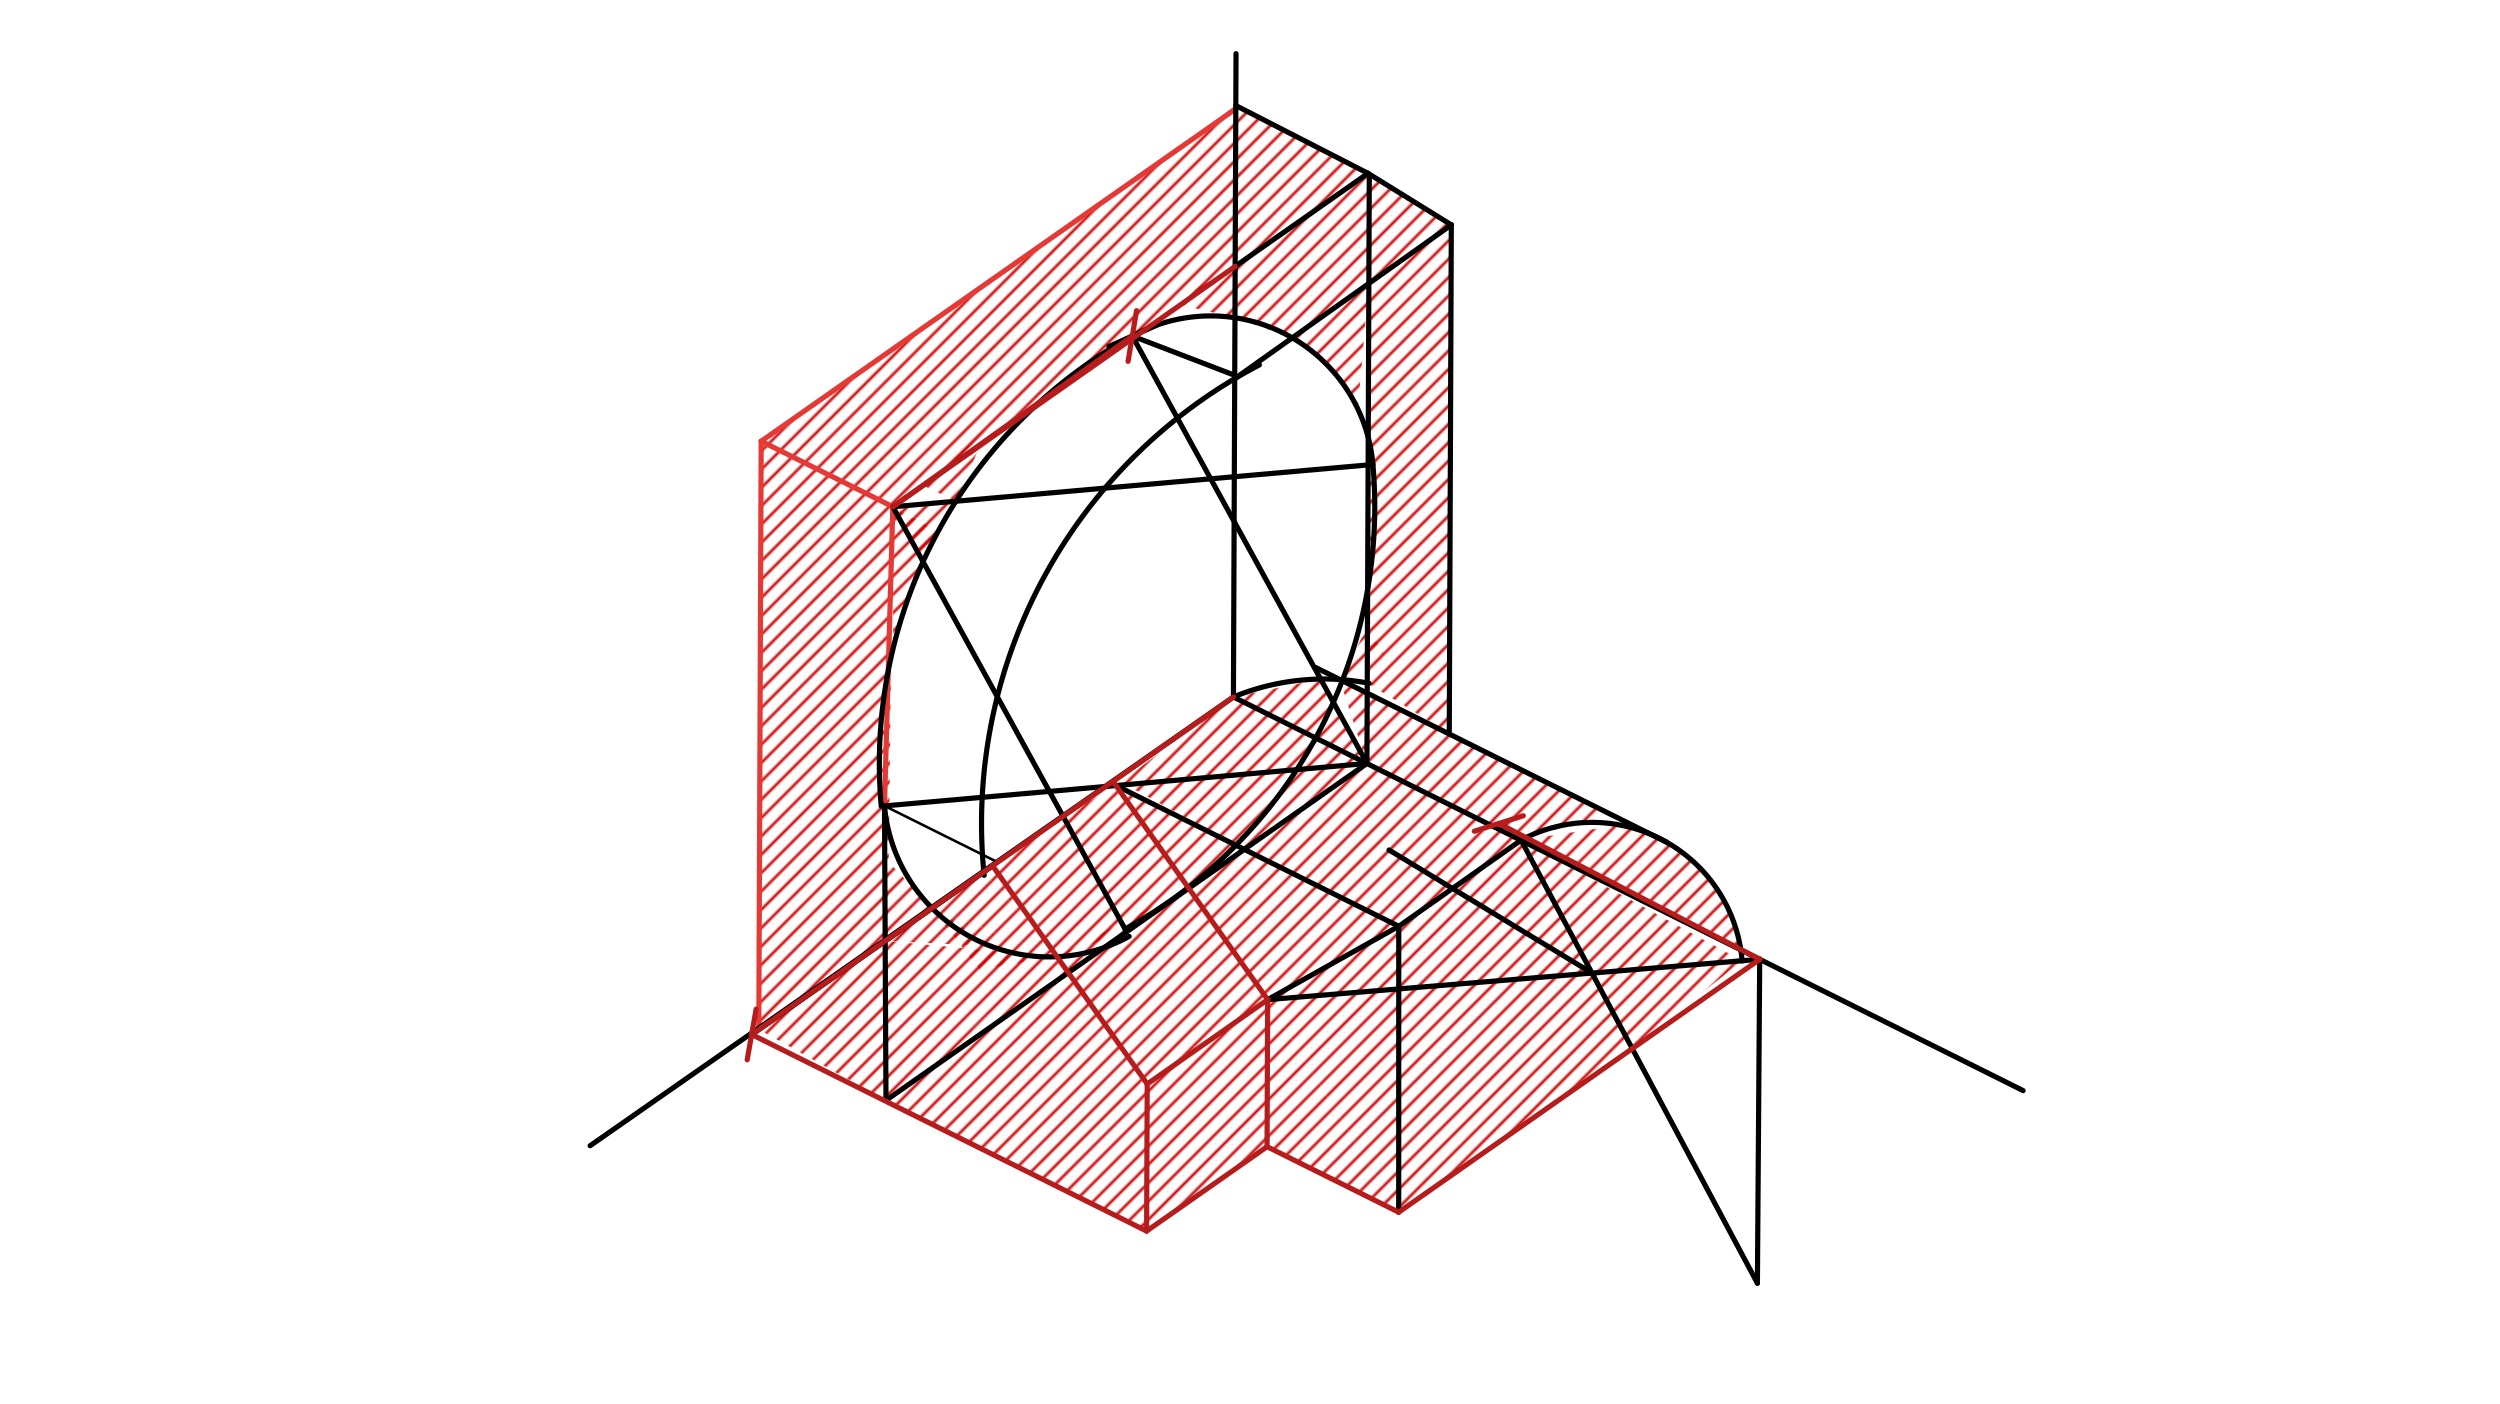<svg xmlns="http://www.w3.org/2000/svg" class="svg--816" height="100%" preserveAspectRatio="xMidYMid meet" viewBox="0 0 963.78 541.417" width="100%"><defs><marker id="marker-arrow" markerHeight="16" markerUnits="userSpaceOnUse" markerWidth="24" orient="auto-start-reverse" refX="24" refY="4" viewBox="0 0 24 8"><path d="M 0 0 L 24 4 L 0 8 z" stroke="inherit"></path></marker></defs><g class="aux-layer--949"><g class="element--733"><defs><pattern height="5" id="fill_68_1qd7cc__pattern-stripes" patternTransform="rotate(-45)" patternUnits="userSpaceOnUse" width="5"><rect fill="#CC0000" height="1" transform="translate(0,0)" width="5"></rect></pattern></defs><g fill="url(#fill_68_1qd7cc__pattern-stripes)"><path d="M 293.444 170.106 L 292.529 396.876 Z" stroke="none"></path></g></g><g class="element--733"><defs><pattern height="5" id="fill_74_ck8zy__pattern-stripes" patternTransform="rotate(-45)" patternUnits="userSpaceOnUse" width="5"><rect fill="#CC0000" height="1" transform="translate(0,0)" width="5"></rect></pattern></defs><g fill="url(#fill_74_ck8zy__pattern-stripes)"><path d="M 293.444 170.106 L 292.529 396.876 L 341.554 424.201 L 341.554 424.201 L 341.554 424.201 L 344.198 195.366 Z" stroke="none"></path></g></g><g class="element--733"><defs><pattern height="5" id="fill_81_1q56x8__pattern-stripes" patternTransform="rotate(-45)" patternUnits="userSpaceOnUse" width="5"><rect fill="#CC0000" height="1" transform="translate(0,0)" width="5"></rect></pattern></defs><g fill="url(#fill_81_1q56x8__pattern-stripes)"><path d="M 293.444 170.106 L 476.419 40.695 L 527.374 66.819 L 344.198 195.366 L 344.198 195.366 L 344.198 195.366 L 344.198 195.366 Z" stroke="none"></path></g></g><g class="element--733"><defs><pattern height="5" id="fill_91_axpl01__pattern-stripes" patternTransform="rotate(-45)" patternUnits="userSpaceOnUse" width="5"><rect fill="#CC0000" height="1" transform="translate(0,0)" width="5"></rect></pattern></defs><g fill="url(#fill_91_axpl01__pattern-stripes)"><path d="M 341.554 424.201 L 442.032 474.59 L 442.261 417.898 L 407.489 368.828 L 407.489 368.828 L 407.489 368.828 L 407.489 368.828 L 411.837 374.964 L 411.837 374.964 L 411.837 374.964 Z" stroke="none"></path></g></g><g class="element--733"><defs><pattern height="5" id="fill_96_6wgze7__pattern-stripes" patternTransform="rotate(-45)" patternUnits="userSpaceOnUse" width="5"><rect fill="#CC0000" height="1" transform="translate(0,0)" width="5"></rect></pattern></defs><g fill="url(#fill_96_6wgze7__pattern-stripes)"><path d="M 442.261 417.898 L 488.693 385.37 L 488.465 442.062 L 442.032 474.59 L 442.032 474.59 Z" stroke="none"></path></g></g><g class="element--733"><defs><pattern height="5" id="fill_99_bwxgu9__pattern-stripes" patternTransform="rotate(-45)" patternUnits="userSpaceOnUse" width="5"><rect fill="#CC0000" height="1" transform="translate(0,0)" width="5"></rect></pattern></defs><g fill="url(#fill_99_bwxgu9__pattern-stripes)"><path d="M 488.693 385.37 L 539.233 381.229 L 539.219 467.322 Z" stroke="none"></path></g></g><g class="element--733"><defs><pattern height="5" id="fill_102_9mh53a__pattern-stripes" patternTransform="rotate(-45)" patternUnits="userSpaceOnUse" width="5"><rect fill="#CC0000" height="1" transform="translate(0,0)" width="5"></rect></pattern></defs><g fill="url(#fill_102_9mh53a__pattern-stripes)"><path d="M 488.465 442.062 L 539.219 467.322 L 488.693 385.37 Z" stroke="none"></path></g></g><g class="element--733"><defs><pattern height="5" id="fill_104_1jovpc__pattern-stripes" patternTransform="rotate(-45)" patternUnits="userSpaceOnUse" width="5"><rect fill="#CC0000" height="1" transform="translate(0,0)" width="5"></rect></pattern></defs><g fill="url(#fill_104_1jovpc__pattern-stripes)"><path d="M 539.237 357.095 L 488.693 385.37 Z" stroke="none"></path></g></g><g class="element--733"><defs><pattern height="5" id="fill_106_fiub87__pattern-stripes" patternTransform="rotate(-45)" patternUnits="userSpaceOnUse" width="5"><rect fill="#CC0000" height="1" transform="translate(0,0)" width="5"></rect></pattern></defs><g fill="url(#fill_106_fiub87__pattern-stripes)"><path d="M 539.233 381.229 L 539.237 357.095 Z" stroke="none"></path></g></g><g class="element--733"><defs><pattern height="5" id="fill_109_as7s2__pattern-stripes" patternTransform="rotate(-45)" patternUnits="userSpaceOnUse" width="5"><rect fill="#CC0000" height="1" transform="translate(0,0)" width="5"></rect></pattern></defs><g fill="url(#fill_109_as7s2__pattern-stripes)"><path d="M 488.693 385.37 L 539.237 357.095 L 539.233 381.229 Z" stroke="none"></path></g></g><g class="element--733"><defs><pattern height="5" id="fill_113_ervypv__pattern-stripes" patternTransform="rotate(-45)" patternUnits="userSpaceOnUse" width="5"><rect fill="#CC0000" height="1" transform="translate(0,0)" width="5"></rect></pattern></defs><g fill="url(#fill_113_ervypv__pattern-stripes)"><path d="M 442.261 417.898 L 488.693 385.37 L 458.077 342.164 L 407.489 368.828 Z" stroke="none"></path></g></g><g class="element--733"><defs><pattern height="5" id="fill_117_6rl3bf__pattern-stripes" patternTransform="rotate(-45)" patternUnits="userSpaceOnUse" width="5"><rect fill="#CC0000" height="1" transform="translate(0,0)" width="5"></rect></pattern></defs><g fill="url(#fill_117_6rl3bf__pattern-stripes)"><path d="M 430.205 302.83 L 409.829 314.702 L 434.312 359.22 L 458.077 342.164 Z" stroke="none"></path></g></g><g class="element--733"><defs><pattern height="5" id="fill_121_fv4gtl__pattern-stripes" patternTransform="rotate(-45)" patternUnits="userSpaceOnUse" width="5"><rect fill="#CC0000" height="1" transform="translate(0,0)" width="5"></rect></pattern></defs><g fill="url(#fill_121_fv4gtl__pattern-stripes)"><path d="M 434.312 359.22 L 409.829 314.702 L 379.268 336.111 L 407.489 368.828 Z" stroke="none"></path></g></g><g class="element--733"><defs><pattern height="5" id="fill_125_3yw2v5__pattern-stripes" patternTransform="rotate(-45)" patternUnits="userSpaceOnUse" width="5"><rect fill="#CC0000" height="1" transform="translate(0,0)" width="5"></rect></pattern></defs><g fill="url(#fill_125_3yw2v5__pattern-stripes)"><path d="M 458.077 342.164 L 479.666 327.447 L 539.237 357.095 L 488.693 385.37 Z" stroke="none"></path></g></g><g class="element--733"><defs><pattern height="5" id="fill_128_77cayn__pattern-stripes" patternTransform="rotate(-45)" patternUnits="userSpaceOnUse" width="5"><rect fill="#CC0000" height="1" transform="translate(0,0)" width="5"></rect></pattern></defs><g fill="url(#fill_128_77cayn__pattern-stripes)"><path d="M 430.205 302.83 L 458.077 342.164 L 476.456 325.849 Z" stroke="none"></path></g></g><g class="element--733"><defs><pattern height="5" id="fill_132_3jaske__pattern-stripes" patternTransform="rotate(-45)" patternUnits="userSpaceOnUse" width="5"><rect fill="#CC0000" height="1" transform="translate(0,0)" width="5"></rect></pattern></defs><g fill="url(#fill_132_3jaske__pattern-stripes)"><path d="M 539.233 381.229 L 613.719 375.126 L 629.255 404.248 L 539.219 467.322 Z" stroke="none"></path></g></g><g class="element--733"><defs><pattern height="5" id="fill_136_1t78uz__pattern-stripes" patternTransform="rotate(-45)" patternUnits="userSpaceOnUse" width="5"><rect fill="#CC0000" height="1" transform="translate(0,0)" width="5"></rect></pattern></defs><g fill="url(#fill_136_1t78uz__pattern-stripes)"><path d="M 539.237 357.095 L 559.94 342.51 L 613.719 375.126 L 539.233 381.229 Z" stroke="none"></path></g></g><g class="element--733"><defs><pattern height="5" id="fill_139_740x30__pattern-stripes" patternTransform="rotate(-45)" patternUnits="userSpaceOnUse" width="5"><rect fill="#CC0000" height="1" transform="translate(0,0)" width="5"></rect></pattern></defs><g fill="url(#fill_139_740x30__pattern-stripes)"><path d="M 559.94 342.51 L 586.383 323.882 L 613.719 375.126 Z" stroke="none"></path></g></g><g class="element--733"><defs><pattern height="5" id="fill_142_6j0ccb__pattern-stripes" patternTransform="rotate(-45)" patternUnits="userSpaceOnUse" width="5"><rect fill="#CC0000" height="1" transform="translate(0,0)" width="5"></rect></pattern></defs><g fill="url(#fill_142_6j0ccb__pattern-stripes)"><path d="M 586.383 323.882 L 671.605 370.384 L 613.719 375.126 Z" stroke="none"></path></g></g><g class="element--733"><defs><pattern height="5" id="fill_145_5zwrsn__pattern-stripes" patternTransform="rotate(-45)" patternUnits="userSpaceOnUse" width="5"><rect fill="#CC0000" height="1" transform="translate(0,0)" width="5"></rect></pattern></defs><g fill="url(#fill_145_5zwrsn__pattern-stripes)"><path d="M 613.719 375.126 L 671.605 370.384 L 629.255 404.248 Z" stroke="none"></path></g></g><g class="element--733"><defs><pattern height="5" id="fill_149_8j6fn8__pattern-stripes" patternTransform="rotate(-45)" patternUnits="userSpaceOnUse" width="5"><rect fill="#CC0000" height="1" transform="translate(0,0)" width="5"></rect></pattern></defs><g fill="url(#fill_149_8j6fn8__pattern-stripes)"><path d="M 586.383 323.882 L 671.081 366.023 L 671.081 366.023 L 671.081 366.023 A 58.079 58.079 0 0 0 624.616 318.078 Z" stroke="none"></path></g></g><g class="element--733"><defs><pattern height="5" id="fill_156_eow8u7__pattern-stripes" patternTransform="rotate(-45)" patternUnits="userSpaceOnUse" width="5"><rect fill="#CC0000" height="1" transform="translate(0,0)" width="5"></rect></pattern></defs><g fill="url(#fill_156_eow8u7__pattern-stripes)"><path d="M 548.247 350.748 L 548.247 350.748 L 586.383 323.882 L 526.899 294.317 L 476.456 325.849 L 539.237 357.095 L 539.237 357.095 Z" stroke="none"></path></g></g><g class="element--733"><defs><pattern height="5" id="fill_159_64ewyg__pattern-stripes" patternTransform="rotate(-45)" patternUnits="userSpaceOnUse" width="5"><rect fill="#CC0000" height="1" transform="translate(0,0)" width="5"></rect></pattern></defs><g fill="url(#fill_159_64ewyg__pattern-stripes)"><path d="M 476.456 325.849 L 499.926 296.691 L 526.899 294.317 Z" stroke="none"></path></g></g><g class="element--733"><defs><pattern height="5" id="fill_162_bx6yw7__pattern-stripes" patternTransform="rotate(-45)" patternUnits="userSpaceOnUse" width="5"><rect fill="#CC0000" height="1" transform="translate(0,0)" width="5"></rect></pattern></defs><g fill="url(#fill_162_bx6yw7__pattern-stripes)"><path d="M 433.973 302.498 L 499.926 296.691 L 476.456 325.849 Z" stroke="none"></path></g></g><g class="element--733"><defs><pattern height="5" id="fill_167_7rgw2e__pattern-stripes" patternTransform="rotate(-45)" patternUnits="userSpaceOnUse" width="5"><rect fill="#CC0000" height="1" transform="translate(0,0)" width="5"></rect></pattern></defs><g fill="url(#fill_167_7rgw2e__pattern-stripes)"><path d="M 430.205 302.83 L 475.5 268.696 L 507.209 284.502 L 507.209 284.502 L 499.926 296.691 Z" stroke="none"></path></g></g><g class="element--733"><defs><pattern height="5" id="fill_171_9kpipz__pattern-stripes" patternTransform="rotate(-45)" patternUnits="userSpaceOnUse" width="5"><rect fill="#CC0000" height="1" transform="translate(0,0)" width="5"></rect></pattern></defs><g fill="url(#fill_171_9kpipz__pattern-stripes)"><path d="M 507.209 284.502 L 507.209 284.502 L 516.5 291.688 L 507.209 284.502 Z" stroke="none"></path></g></g><g class="element--733"><defs><pattern height="5" id="fill_172_6v88nr__pattern-stripes" patternTransform="rotate(-45)" patternUnits="userSpaceOnUse" width="5"><rect fill="#CC0000" height="1" transform="translate(0,0)" width="5"></rect></pattern></defs><g fill="url(#fill_172_6v88nr__pattern-stripes)"></g></g><g class="element--733"><defs><pattern height="5" id="fill_175_9pmzj3__pattern-stripes" patternTransform="rotate(-45)" patternUnits="userSpaceOnUse" width="5"><rect fill="#CC0000" height="1" transform="translate(0,0)" width="5"></rect></pattern></defs><g fill="url(#fill_175_9pmzj3__pattern-stripes)"><path d="M 499.926 296.691 L 507.209 284.502 L 526.899 294.317 Z" stroke="none"></path></g></g><g class="element--733"><defs><pattern height="5" id="fill_178_bmu3ph__pattern-stripes" patternTransform="rotate(-45)" patternUnits="userSpaceOnUse" width="5"><rect fill="#CC0000" height="1" transform="translate(0,0)" width="5"></rect></pattern></defs><g fill="url(#fill_178_bmu3ph__pattern-stripes)"><path d="M 475.5 268.696 L 509.111 261.782 L 526.899 294.317 Z" stroke="none"></path></g></g><g class="element--733"><defs><pattern height="5" id="fill_181_7tszge__pattern-stripes" patternTransform="rotate(-45)" patternUnits="userSpaceOnUse" width="5"><rect fill="#CC0000" height="1" transform="translate(0,0)" width="5"></rect></pattern></defs><g fill="url(#fill_181_7tszge__pattern-stripes)"><path d="M 516.512 261.969 L 521.451 284.263 L 516.512 261.969 Z" stroke="none"></path></g></g><g class="element--733"><defs><pattern height="5" id="fill_182_2ws1yf__pattern-stripes" patternTransform="rotate(-45)" patternUnits="userSpaceOnUse" width="5"><rect fill="#CC0000" height="1" transform="translate(0,0)" width="5"></rect></pattern></defs><g fill="url(#fill_182_2ws1yf__pattern-stripes)"></g></g><g class="element--733"><defs><pattern height="5" id="fill_184_7k6lwa__pattern-stripes" patternTransform="rotate(-45)" patternUnits="userSpaceOnUse" width="5"><rect fill="#CC0000" height="1" transform="translate(0,0)" width="5"></rect></pattern></defs><g fill="url(#fill_184_7k6lwa__pattern-stripes)"><path d="M 516.512 261.969 L 521.682 284.685 Z" stroke="none"></path></g></g><g class="element--733"><defs><pattern height="5" id="fill_187_4ubg9__pattern-stripes" patternTransform="rotate(-45)" patternUnits="userSpaceOnUse" width="5"><rect fill="#CC0000" height="1" transform="translate(0,0)" width="5"></rect></pattern></defs><g fill="url(#fill_187_4ubg9__pattern-stripes)"><path d="M 516.512 261.969 L 527.075 267.226 L 526.899 294.317 Z" stroke="none"></path></g></g><g class="element--733"><defs><pattern height="5" id="fill_191_dkgwcx__pattern-stripes" patternTransform="rotate(-45)" patternUnits="userSpaceOnUse" width="5"><rect fill="#CC0000" height="1" transform="translate(0,0)" width="5"></rect></pattern></defs><g fill="url(#fill_191_dkgwcx__pattern-stripes)"><path d="M 527.075 267.226 L 526.899 294.317 L 586.383 323.882 L 620.087 313.517 Z" stroke="none"></path></g></g><g class="element--733"><defs><pattern height="5" id="fill_196_e1a6u__pattern-stripes" patternTransform="rotate(-45)" patternUnits="userSpaceOnUse" width="5"><rect fill="#CC0000" height="1" transform="translate(0,0)" width="5"></rect></pattern></defs><g fill="url(#fill_196_e1a6u__pattern-stripes)"><path d="M 476.169 102.69 L 527.374 66.819 L 527.712 109.261 L 498.174 130.237 L 476.089 122.498 Z" stroke="none"></path></g></g><g class="element--733"><defs><pattern height="5" id="fill_199_ap4uz0__pattern-stripes" patternTransform="rotate(-45)" patternUnits="userSpaceOnUse" width="5"><rect fill="#CC0000" height="1" transform="translate(0,0)" width="5"></rect></pattern></defs><g fill="url(#fill_199_ap4uz0__pattern-stripes)"><path d="M 527.374 66.819 L 527.712 109.261 L 559.5 86.687 Z" stroke="none"></path></g></g><g class="element--733"><defs><pattern height="5" id="fill_201_2hr6hh__pattern-stripes" patternTransform="rotate(-45)" patternUnits="userSpaceOnUse" width="5"><rect fill="#CC0000" height="1" transform="translate(0,0)" width="5"></rect></pattern></defs><g fill="url(#fill_201_2hr6hh__pattern-stripes)"><path d="M 527.712 109.261 L 498.174 130.237 Z" stroke="none"></path></g></g><g class="element--733"><defs><pattern height="5" id="fill_202_ah4xpg__pattern-stripes" patternTransform="rotate(-45)" patternUnits="userSpaceOnUse" width="5"><rect fill="#CC0000" height="1" transform="translate(0,0)" width="5"></rect></pattern></defs><g fill="url(#fill_202_ah4xpg__pattern-stripes)"></g></g><g class="element--733"><defs><pattern height="5" id="fill_206_87ro7g__pattern-stripes" patternTransform="rotate(-45)" patternUnits="userSpaceOnUse" width="5"><rect fill="#CC0000" height="1" transform="translate(0,0)" width="5"></rect></pattern></defs><g fill="url(#fill_206_87ro7g__pattern-stripes)"><path d="M 527.712 109.261 L 498.174 130.237 L 498.174 130.237 L 498.174 130.237 A 62.782 62.782 0 0 1 523.451 157.66 Z" stroke="none"></path></g></g><g class="element--733"><defs><pattern height="5" id="fill_210_bk34qz__pattern-stripes" patternTransform="rotate(-45)" patternUnits="userSpaceOnUse" width="5"><rect fill="#CC0000" height="1" transform="translate(0,0)" width="5"></rect></pattern></defs><g fill="url(#fill_210_bk34qz__pattern-stripes)"><path d="M 559.5 86.687 L 558.71 282.72 L 527.091 263.281 L 527.712 109.261 Z" stroke="none"></path></g></g><g class="element--733"><defs><pattern height="5" id="fill_217_1t6878__pattern-stripes" patternTransform="rotate(-45)" patternUnits="userSpaceOnUse" width="5"><rect fill="#CC0000" height="1" transform="translate(0,0)" width="5"></rect></pattern></defs><g fill="url(#fill_217_1t6878__pattern-stripes)"><path d="M 407.489 368.828 L 341.554 424.201 L 341.244 362.749 Z" stroke="none"></path></g></g><g class="element--733"><defs><pattern height="5" id="fill_220_4r6fbw__pattern-stripes" patternTransform="rotate(-45)" patternUnits="userSpaceOnUse" width="5"><rect fill="#CC0000" height="1" transform="translate(0,0)" width="5"></rect></pattern></defs><g fill="url(#fill_220_4r6fbw__pattern-stripes)"><path d="M 407.489 368.828 L 341.554 424.201 L 411.837 374.964 Z" stroke="none"></path></g></g><g class="element--733"><defs><pattern height="5" id="fill_224_esl4s0__pattern-stripes" patternTransform="rotate(-45)" patternUnits="userSpaceOnUse" width="5"><rect fill="#CC0000" height="1" transform="translate(0,0)" width="5"></rect></pattern></defs><g fill="url(#fill_224_esl4s0__pattern-stripes)"><path d="M 359.31 350.093 L 341.244 362.749 L 381.864 364.73 L 357.372 348.058 A 63.807 63.807 0 0 0 381.864 364.73 Z" stroke="none"></path></g></g><g class="element--733"><defs><pattern height="5" id="fill_225_fgd5wd__pattern-stripes" patternTransform="rotate(-45)" patternUnits="userSpaceOnUse" width="5"><rect fill="#CC0000" height="1" transform="translate(0,0)" width="5"></rect></pattern></defs><g fill="url(#fill_225_fgd5wd__pattern-stripes)"></g></g><g class="element--733"><defs><pattern height="5" id="fill_229_aut4c1__pattern-stripes" patternTransform="rotate(-45)" patternUnits="userSpaceOnUse" width="5"><rect fill="#CC0000" height="1" transform="translate(0,0)" width="5"></rect></pattern></defs><g fill="url(#fill_229_aut4c1__pattern-stripes)"><path d="M 379.268 336.111 L 359.31 350.093 L 407.489 368.828 L 407.489 368.828 Z" stroke="none"></path></g></g><g class="element--733"><defs><pattern height="5" id="fill_232_2r02w1__pattern-stripes" patternTransform="rotate(-45)" patternUnits="userSpaceOnUse" width="5"><rect fill="#CC0000" height="1" transform="translate(0,0)" width="5"></rect></pattern></defs><g fill="url(#fill_232_2r02w1__pattern-stripes)"><path d="M 359.31 350.093 L 407.489 368.828 L 377.5 373.688 Z" stroke="none"></path></g></g><g class="element--733"><defs><pattern height="5" id="fill_235_27z8pm__pattern-stripes" patternTransform="rotate(-45)" patternUnits="userSpaceOnUse" width="5"><rect fill="#CC0000" height="1" transform="translate(0,0)" width="5"></rect></pattern></defs><g fill="url(#fill_235_27z8pm__pattern-stripes)"><path d="M 344.198 195.366 L 361.674 204.827 L 361.674 204.827 A 187.96 187.96 0 0 0 344.349 249.818 Z" stroke="none"></path></g></g><g class="element--733"><defs><pattern height="5" id="fill_238_9tfboa__pattern-stripes" patternTransform="rotate(-45)" patternUnits="userSpaceOnUse" width="5"><rect fill="#CC0000" height="1" transform="translate(0,0)" width="5"></rect></pattern></defs><g fill="url(#fill_238_9tfboa__pattern-stripes)"><path d="M 344.198 195.366 L 368.502 193.227 L 355.847 216.548 Z" stroke="none"></path></g></g><g class="element--733"><defs><pattern height="5" id="fill_241_9agfo1__pattern-stripes" patternTransform="rotate(-45)" patternUnits="userSpaceOnUse" width="5"><rect fill="#CC0000" height="1" transform="translate(0,0)" width="5"></rect></pattern></defs><g fill="url(#fill_241_9agfo1__pattern-stripes)"><path d="M 355.793 187.099 L 380.5 165.688 L 368.502 193.227 Z" stroke="none"></path></g></g><g class="element--733"><defs><pattern height="5" id="fill_244_1333yr__pattern-stripes" patternTransform="rotate(-45)" patternUnits="userSpaceOnUse" width="5"><rect fill="#CC0000" height="1" transform="translate(0,0)" width="5"></rect></pattern></defs><g fill="url(#fill_244_1333yr__pattern-stripes)"><path d="M 451.5 116.688 L 476.089 122.498 L 476.169 102.69 Z" stroke="none"></path></g></g><g class="element--733"><defs><pattern height="5" id="fill_246_cf7jo7__pattern-stripes" patternTransform="rotate(-45)" patternUnits="userSpaceOnUse" width="5"><rect fill="#CC0000" height="1" transform="translate(0,0)" width="5"></rect></pattern></defs><g fill="url(#fill_246_cf7jo7__pattern-stripes)"><path d="M 341.082 330.7 L 341.244 362.749 Z" stroke="none"></path></g></g><g class="element--733"><defs><pattern height="5" id="fill_247_17evm9__pattern-stripes" patternTransform="rotate(-45)" patternUnits="userSpaceOnUse" width="5"><rect fill="#CC0000" height="1" transform="translate(0,0)" width="5"></rect></pattern></defs><g fill="url(#fill_247_17evm9__pattern-stripes)"></g></g><g class="element--733"><defs><pattern height="5" id="fill_250_3txdc9__pattern-stripes" patternTransform="rotate(-45)" patternUnits="userSpaceOnUse" width="5"><rect fill="#CC0000" height="1" transform="translate(0,0)" width="5"></rect></pattern></defs><g fill="url(#fill_250_3txdc9__pattern-stripes)"><path d="M 341.082 330.695 L 341.244 362.749 L 359.31 350.093 Z" stroke="none"></path></g></g><g class="element--733"><defs><pattern height="5" id="fill_252_49ctlo__pattern-stripes" patternTransform="rotate(-45)" patternUnits="userSpaceOnUse" width="5"><rect fill="#CC0000" height="1" transform="translate(0,0)" width="5"></rect></pattern></defs><g fill="url(#fill_252_49ctlo__pattern-stripes)"><path d="M 527.091 263.281 L 518.367 260.042 Z" stroke="none"></path></g></g><g class="element--733"><defs><pattern height="5" id="fill_257_8x9uek__pattern-stripes" patternTransform="rotate(-45)" patternUnits="userSpaceOnUse" width="5"><rect fill="#CC0000" height="1" transform="translate(0,0)" width="5"></rect></pattern></defs><g fill="url(#fill_257_8x9uek__pattern-stripes)"><path d="M 516.512 261.969 L 527.17 243.69 L 527.17 243.69 L 527.17 243.69 L 516.512 261.969 Z" stroke="none"></path></g></g><g class="element--733"><defs><pattern height="5" id="fill_260_5rmyf4__pattern-stripes" patternTransform="rotate(-45)" patternUnits="userSpaceOnUse" width="5"><rect fill="#CC0000" height="1" transform="translate(0,0)" width="5"></rect></pattern></defs><g fill="url(#fill_260_5rmyf4__pattern-stripes)"><path d="M 527.178 241.686 L 516.512 261.969 L 533.5 251.688 Z" stroke="none"></path></g></g><g class="element--733"><line stroke="#000000" stroke-dasharray="none" stroke-linecap="round" stroke-width="1" x1="340.981" x2="383.567" y1="310.685" y2="331.88"></line></g><g class="element--733"><line stroke="#000000" stroke-dasharray="none" stroke-linecap="round" stroke-width="1" x1="289.769" x2="382.635" y1="398.809" y2="333.753"></line></g><g class="element--733"><line stroke="#000000" stroke-dasharray="none" stroke-linecap="round" stroke-width="2" x1="289.769" x2="382.635" y1="398.809" y2="333.753"></line></g><g class="element--733"><line stroke="#000000" stroke-dasharray="none" stroke-linecap="round" stroke-width="2" x1="340.981" x2="341.554" y1="310.685" y2="424.201"></line></g><g class="element--733"><line stroke="#000000" stroke-dasharray="none" stroke-linecap="round" stroke-width="2" x1="289.769" x2="382.635" y1="398.809" y2="333.753"></line></g><g class="element--733"><line stroke="#000000" stroke-dasharray="none" stroke-linecap="round" stroke-width="2" x1="341.554" x2="527.069" y1="424.201" y2="294.239"></line></g><g class="element--733"><line stroke="#E53935" stroke-dasharray="none" stroke-linecap="round" stroke-width="2" x1="292.529" x2="293.444" y1="396.876" y2="170.106"></line></g><g class="element--733"><line stroke="#E53935" stroke-dasharray="none" stroke-linecap="round" stroke-width="2" x1="293.444" x2="344.198" y1="170.106" y2="195.366"></line></g><g class="element--733"><line stroke="#E53935" stroke-dasharray="none" stroke-linecap="round" stroke-width="2" x1="340.981" x2="344.198" y1="310.685" y2="195.366"></line></g><g class="element--733"><line stroke="#E53935" stroke-dasharray="none" stroke-linecap="round" stroke-width="2" x1="293.444" x2="475.979" y1="170.106" y2="42.232"></line></g><g class="element--733"><line stroke="#000000" stroke-dasharray="none" stroke-linecap="round" stroke-width="2" x1="526.966" x2="527.881" y1="294.311" y2="67.541"></line></g><g class="element--733"><line stroke="#000000" stroke-dasharray="none" stroke-linecap="round" stroke-width="2" x1="476.02" x2="527.374" y1="102.795" y2="66.819"></line></g><g class="element--733"><line stroke="#000000" stroke-dasharray="none" stroke-linecap="round" stroke-width="2" x1="436.521" x2="526.966" y1="129.543" y2="294.311"></line></g><g class="element--733"><line stroke="#000000" stroke-dasharray="none" stroke-linecap="round" stroke-width="2" x1="340.981" x2="526.966" y1="310.685" y2="294.311"></line></g><g class="element--733"><line stroke="#000000" stroke-dasharray="none" stroke-linecap="round" stroke-width="2" x1="344.198" x2="527.276" y1="195.366" y2="179.248"></line></g><g class="element--733"><line stroke="#000000" stroke-dasharray="none" stroke-linecap="round" stroke-width="2" x1="344.198" x2="434.312" y1="195.366" y2="359.22"></line></g><g class="element--733"><path d="M 436.521 129.543 A 62.782 62.782 0 0 1 529.272 179.073" fill="none" stroke="#000000" stroke-dasharray="none" stroke-linecap="round" stroke-width="2"></path></g><g class="element--733"><path d="M 340.981 310.685 A 63.807 63.807 0 0 0 435.29 360.998" fill="none" stroke="#000000" stroke-dasharray="none" stroke-linecap="round" stroke-width="2"></path></g><g class="element--733"><path d="M 529.272 179.073 A 185.79 185.79 0 0 1 433.729 358.161" fill="none" stroke="#000000" stroke-dasharray="none" stroke-linecap="round" stroke-width="2"></path></g><g class="element--733"><path d="M 436.521 129.543 A 187.96 187.96 0 0 0 339.731 310.795" fill="none" stroke="#000000" stroke-dasharray="none" stroke-linecap="round" stroke-width="2"></path></g><g class="element--733"><line stroke="#000000" stroke-dasharray="none" stroke-linecap="round" stroke-width="2" x1="436.521" x2="476" y1="129.543" y2="144.692"></line><path d="M443.521,122.543 l-14,14" stroke="#000000" stroke-linecap="round" stroke-width="2" transform="rotate(20.993, 436.521, 129.543)"></path></g><g class="element--733"><path d="M 485.5 140.688 A 199.427 199.427 0 0 0 379.396 337.428" fill="none" stroke="#000000" stroke-dasharray="none" stroke-linecap="round" stroke-width="2"></path></g><g class="element--733"><line stroke="#000000" stroke-dasharray="none" stroke-linecap="round" stroke-width="2" x1="476.419" x2="527.374" y1="40.695" y2="66.819"></line></g><g class="element--733"><line stroke="#000000" stroke-dasharray="none" stroke-linecap="round" stroke-width="2" x1="475.995" x2="559.5" y1="145.987" y2="86.688"></line></g><g class="element--733"><line stroke="#000000" stroke-dasharray="none" stroke-linecap="round" stroke-width="2" x1="527.374" x2="559.5" y1="66.819" y2="86.688"></line></g><g class="element--733"><line stroke="#000000" stroke-dasharray="none" stroke-linecap="round" stroke-width="2" x1="539.219" x2="539.237" y1="467.322" y2="357.095"></line></g><g class="element--733"><line stroke="#000000" stroke-dasharray="none" stroke-linecap="round" stroke-width="2" x1="539.237" x2="587.826" y1="357.095" y2="322.866"></line></g><g class="element--733"><line stroke="#000000" stroke-dasharray="none" stroke-linecap="round" stroke-width="2" x1="678.388" x2="677.5" y1="369.828" y2="494.688"></line></g><g class="element--733"><line stroke="#000000" stroke-dasharray="none" stroke-linecap="round" stroke-width="2" x1="586.383" x2="677.5" y1="323.882" y2="494.688"></line></g><g class="element--733"><line stroke="#000000" stroke-dasharray="none" stroke-linecap="round" stroke-width="2" x1="488.693" x2="539.237" y1="385.37" y2="357.095"></line></g><g class="element--733"><line stroke="#000000" stroke-dasharray="none" stroke-linecap="round" stroke-width="2" x1="488.693" x2="678.388" y1="385.37" y2="369.828"></line></g><g class="element--733"><path d="M 586.383 323.882 A 58.079 58.079 0 0 1 671.605 370.384" fill="none" stroke="#000000" stroke-dasharray="none" stroke-linecap="round" stroke-width="2"></path></g><g class="element--733"><line stroke="#000000" stroke-dasharray="none" stroke-linecap="round" stroke-width="2" x1="642.509" x2="507.208" y1="324.677" y2="257.338"></line></g><g class="element--733"><line stroke="#000000" stroke-dasharray="none" stroke-linecap="round" stroke-width="2" x1="613.719" x2="535.5" y1="375.126" y2="327.688"></line></g><g class="element--733"><line stroke="#000000" stroke-dasharray="none" stroke-linecap="round" stroke-width="2" x1="539.237" x2="430.205" y1="357.095" y2="302.83"></line></g><g class="element--733"><path d="M 475.5 268.696 A 91.916 91.916 0 0 1 527.806 263.416" fill="none" stroke="#000000" stroke-dasharray="none" stroke-linecap="round" stroke-width="2"></path></g><g class="element--733"><line stroke="#000000" stroke-dasharray="none" stroke-linecap="round" stroke-width="2" x1="559.5" x2="558.71" y1="86.688" y2="282.72"></line></g></g><g class="main-layer--75a"><g class="element--733"><line stroke="#000000" stroke-dasharray="none" stroke-linecap="round" stroke-width="2" x1="779.933" x2="475.5" y1="420.444" y2="268.696"></line></g><g class="element--733"><line stroke="#000000" stroke-dasharray="none" stroke-linecap="round" stroke-width="2" x1="475.5" x2="476.5" y1="268.696" y2="20.688"></line></g><g class="element--733"><line stroke="#000000" stroke-dasharray="none" stroke-linecap="round" stroke-width="2" x1="475.5" x2="227.5" y1="268.696" y2="441.688"></line></g><g class="element--733"><line stroke="#B71C1C" stroke-dasharray="none" stroke-linecap="round" stroke-width="2" x1="475.5" x2="289.769" y1="268.696" y2="398.809"></line><path d="M296.769,391.809 l-14,14" stroke="#B71C1C" stroke-linecap="round" stroke-width="2" transform="rotate(324.987, 289.769, 398.809)"></path></g><g class="element--733"><line stroke="#B71C1C" stroke-dasharray="none" stroke-linecap="round" stroke-width="2" x1="289.769" x2="442.032" y1="398.809" y2="474.59"></line></g><g class="element--733"><line stroke="#B71C1C" stroke-dasharray="none" stroke-linecap="round" stroke-width="2" x1="678.517" x2="539.219" y1="369.738" y2="467.322"></line></g><g class="element--733"><line stroke="#B71C1C" stroke-dasharray="none" stroke-linecap="round" stroke-width="2" x1="442.032" x2="488.465" y1="474.59" y2="442.062"></line></g><g class="element--733"><line stroke="#B71C1C" stroke-dasharray="none" stroke-linecap="round" stroke-width="2" x1="539.219" x2="488.465" y1="467.322" y2="442.062"></line></g><g class="element--733"><line stroke="#B71C1C" stroke-dasharray="none" stroke-linecap="round" stroke-width="2" x1="442.032" x2="442.261" y1="474.59" y2="417.898"></line></g><g class="element--733"><line stroke="#B71C1C" stroke-dasharray="none" stroke-linecap="round" stroke-width="2" x1="382.635" x2="442.261" y1="333.753" y2="417.898"></line></g><g class="element--733"><line stroke="#B71C1C" stroke-dasharray="none" stroke-linecap="round" stroke-width="2" x1="442.261" x2="488.693" y1="417.898" y2="385.37"></line></g><g class="element--733"><line stroke="#B71C1C" stroke-dasharray="none" stroke-linecap="round" stroke-width="2" x1="488.693" x2="488.465" y1="385.37" y2="442.062"></line></g><g class="element--733"><line stroke="#B71C1C" stroke-dasharray="none" stroke-linecap="round" stroke-width="2" x1="488.693" x2="429.067" y1="385.37" y2="301.224"></line></g><g class="element--733"><line stroke="#B71C1C" stroke-dasharray="none" stroke-linecap="round" stroke-width="2" x1="344.198" x2="476.169" y1="195.366" y2="102.69"></line></g><g class="element--733"><line stroke="#B71C1C" stroke-dasharray="none" stroke-linecap="round" stroke-width="2" x1="344.198" x2="436.521" y1="195.366" y2="129.543"></line><path d="M443.521,122.543 l-14,14" stroke="#B71C1C" stroke-linecap="round" stroke-width="2" transform="rotate(144.512, 436.521, 129.543)"></path></g><g class="element--733"><line stroke="#B71C1C" stroke-dasharray="none" stroke-linecap="round" stroke-width="2" x1="678.388" x2="577.821" y1="369.828" y2="317.458"></line><path d="M584.821,310.458 l-14,14" stroke="#B71C1C" stroke-linecap="round" stroke-width="2" transform="rotate(27.508, 577.821, 317.458)"></path></g></g><g class="snaps-layer--ac6"></g><g class="temp-layer--52d"></g></svg>